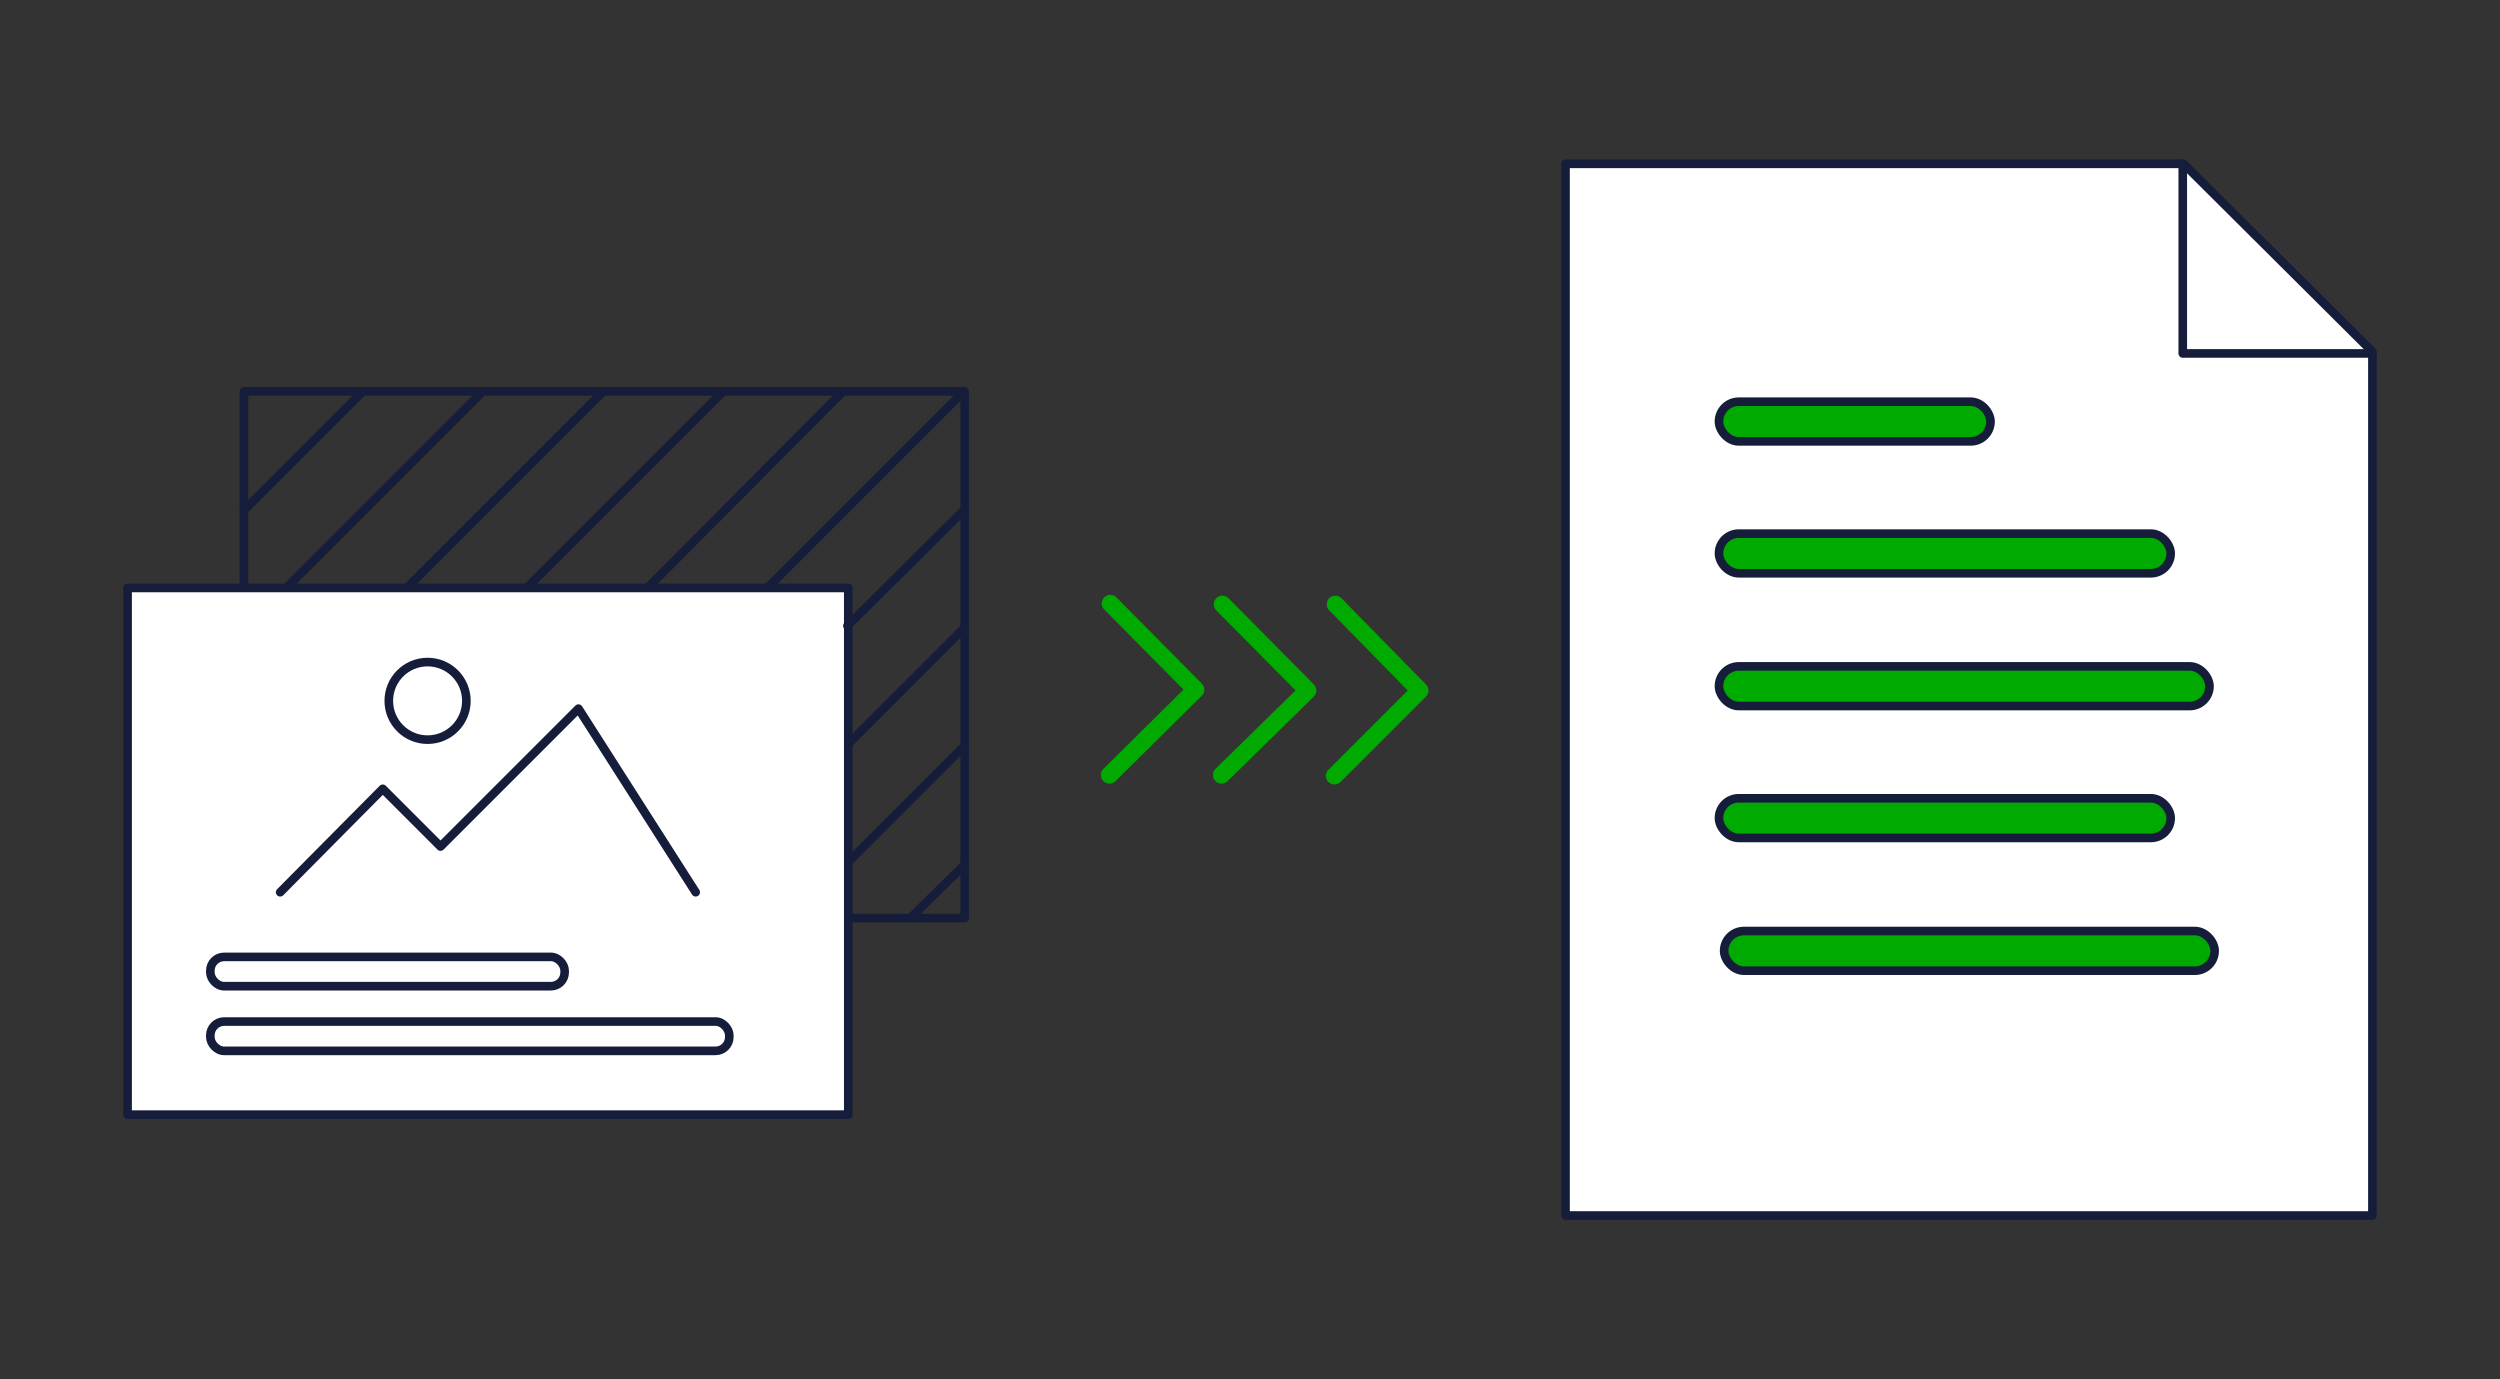 <?xml version="1.0" encoding="UTF-8"?>
<svg id="icons" xmlns="http://www.w3.org/2000/svg" width="290" height="160" version="1.1" viewBox="0 0 290 160">
  <rect x="0" y="0" width="290" height="160" fill="#333333" stroke="none"/>
  <!-- Generator: Adobe Illustrator 29.7.1, SVG Export Plug-In . SVG Version: 2.1.1 Build 8)  -->
  <defs>
    <style>
      .st0, .st1 {
        fill: none;
      }

      .st0, .st1, .st2, .st3 {
        stroke-linecap: round;
        stroke-linejoin: round;
      }

      .st0, .st2, .st3 {
        stroke: #151d3a;
      }

      .st1 {
        stroke: #0a0;
        stroke-width: 2px;
      }

      .st2 {
        fill: #0a0;
      }

      .st3 {
        fill: #fff;
      }
    </style>
  </defs>
  <g>
    <polygon class="st3" points="275.2 141 181.6 141 181.6 19 253.3 19 275.2 40.8 275.2 141"/>
    <g>
      <rect class="st2" x="199.4" y="46.6" width="31.5" height="4.6" rx="2.3" ry="2.3"/>
      <rect class="st2" x="199.4" y="61.9" width="52.4" height="4.6" rx="2.3" ry="2.3"/>
      <rect class="st2" x="199.4" y="77.3" width="56.9" height="4.6" rx="2.3" ry="2.3"/>
      <rect class="st2" x="199.4" y="92.6" width="52.4" height="4.6" rx="2.3" ry="2.3"/>
      <rect class="st2" x="200" y="108" width="56.9" height="4.6" rx="2.3" ry="2.3"/>
    </g>
    <polyline class="st0" points="275.2 41 253.2 41 253.2 19"/>
  </g>
  <g>
    <polyline class="st1" points="154.9 70.1 164.7 80.1 154.8 90"/>
    <polyline class="st1" points="141.8 70.1 151.7 80.1 141.7 89.9"/>
    <polyline class="st1" points="128.8 70 138.7 80 128.7 89.9"/>
  </g>
  <g>
    <rect class="st3" x="14.8" y="68.2" width="83.6" height="61.1"/>
    <polyline class="st0" points="28.3 67.7 28.3 45.4 111.9 45.4 111.9 106.5 98.4 106.5"/>
    <line class="st0" x1="89.1" y1="68.1" x2="111.8" y2="45.4"/>
    <line class="st0" x1="98.3" y1="72.6" x2="111.8" y2="59.2"/>
    <line class="st0" x1="98.5" y1="86.2" x2="111.8" y2="72.9"/>
    <line class="st0" x1="98.5" y1="99.9" x2="111.8" y2="86.6"/>
    <line class="st0" x1="105.7" y1="106.4" x2="111.8" y2="100.4"/>
    <line class="st0" x1="75.2" y1="68.1" x2="97.8" y2="45.4"/>
    <line class="st0" x1="61.2" y1="68.1" x2="83.9" y2="45.4"/>
    <line class="st0" x1="47.3" y1="68.1" x2="70" y2="45.4"/>
    <line class="st0" x1="33.3" y1="68.1" x2="56" y2="45.4"/>
    <line class="st0" x1="28.3" y1="59.2" x2="42.1" y2="45.4"/>
    <g>
      <g>
        <polyline class="st0" points="32.5 103.5 44.4 91.5 51.1 98.2 67.1 82.2 80.7 103.5"/>
        <circle class="st0" cx="49.6" cy="81.3" r="4.5"/>
      </g>
      <rect class="st0" x="24.4" y="111" width="41.1" height="3.4" rx="1.6" ry="1.6"/>
      <rect class="st0" x="24.4" y="118.5" width="60.2" height="3.4" rx="1.6" ry="1.6"/>
    </g>
  </g>
</svg>